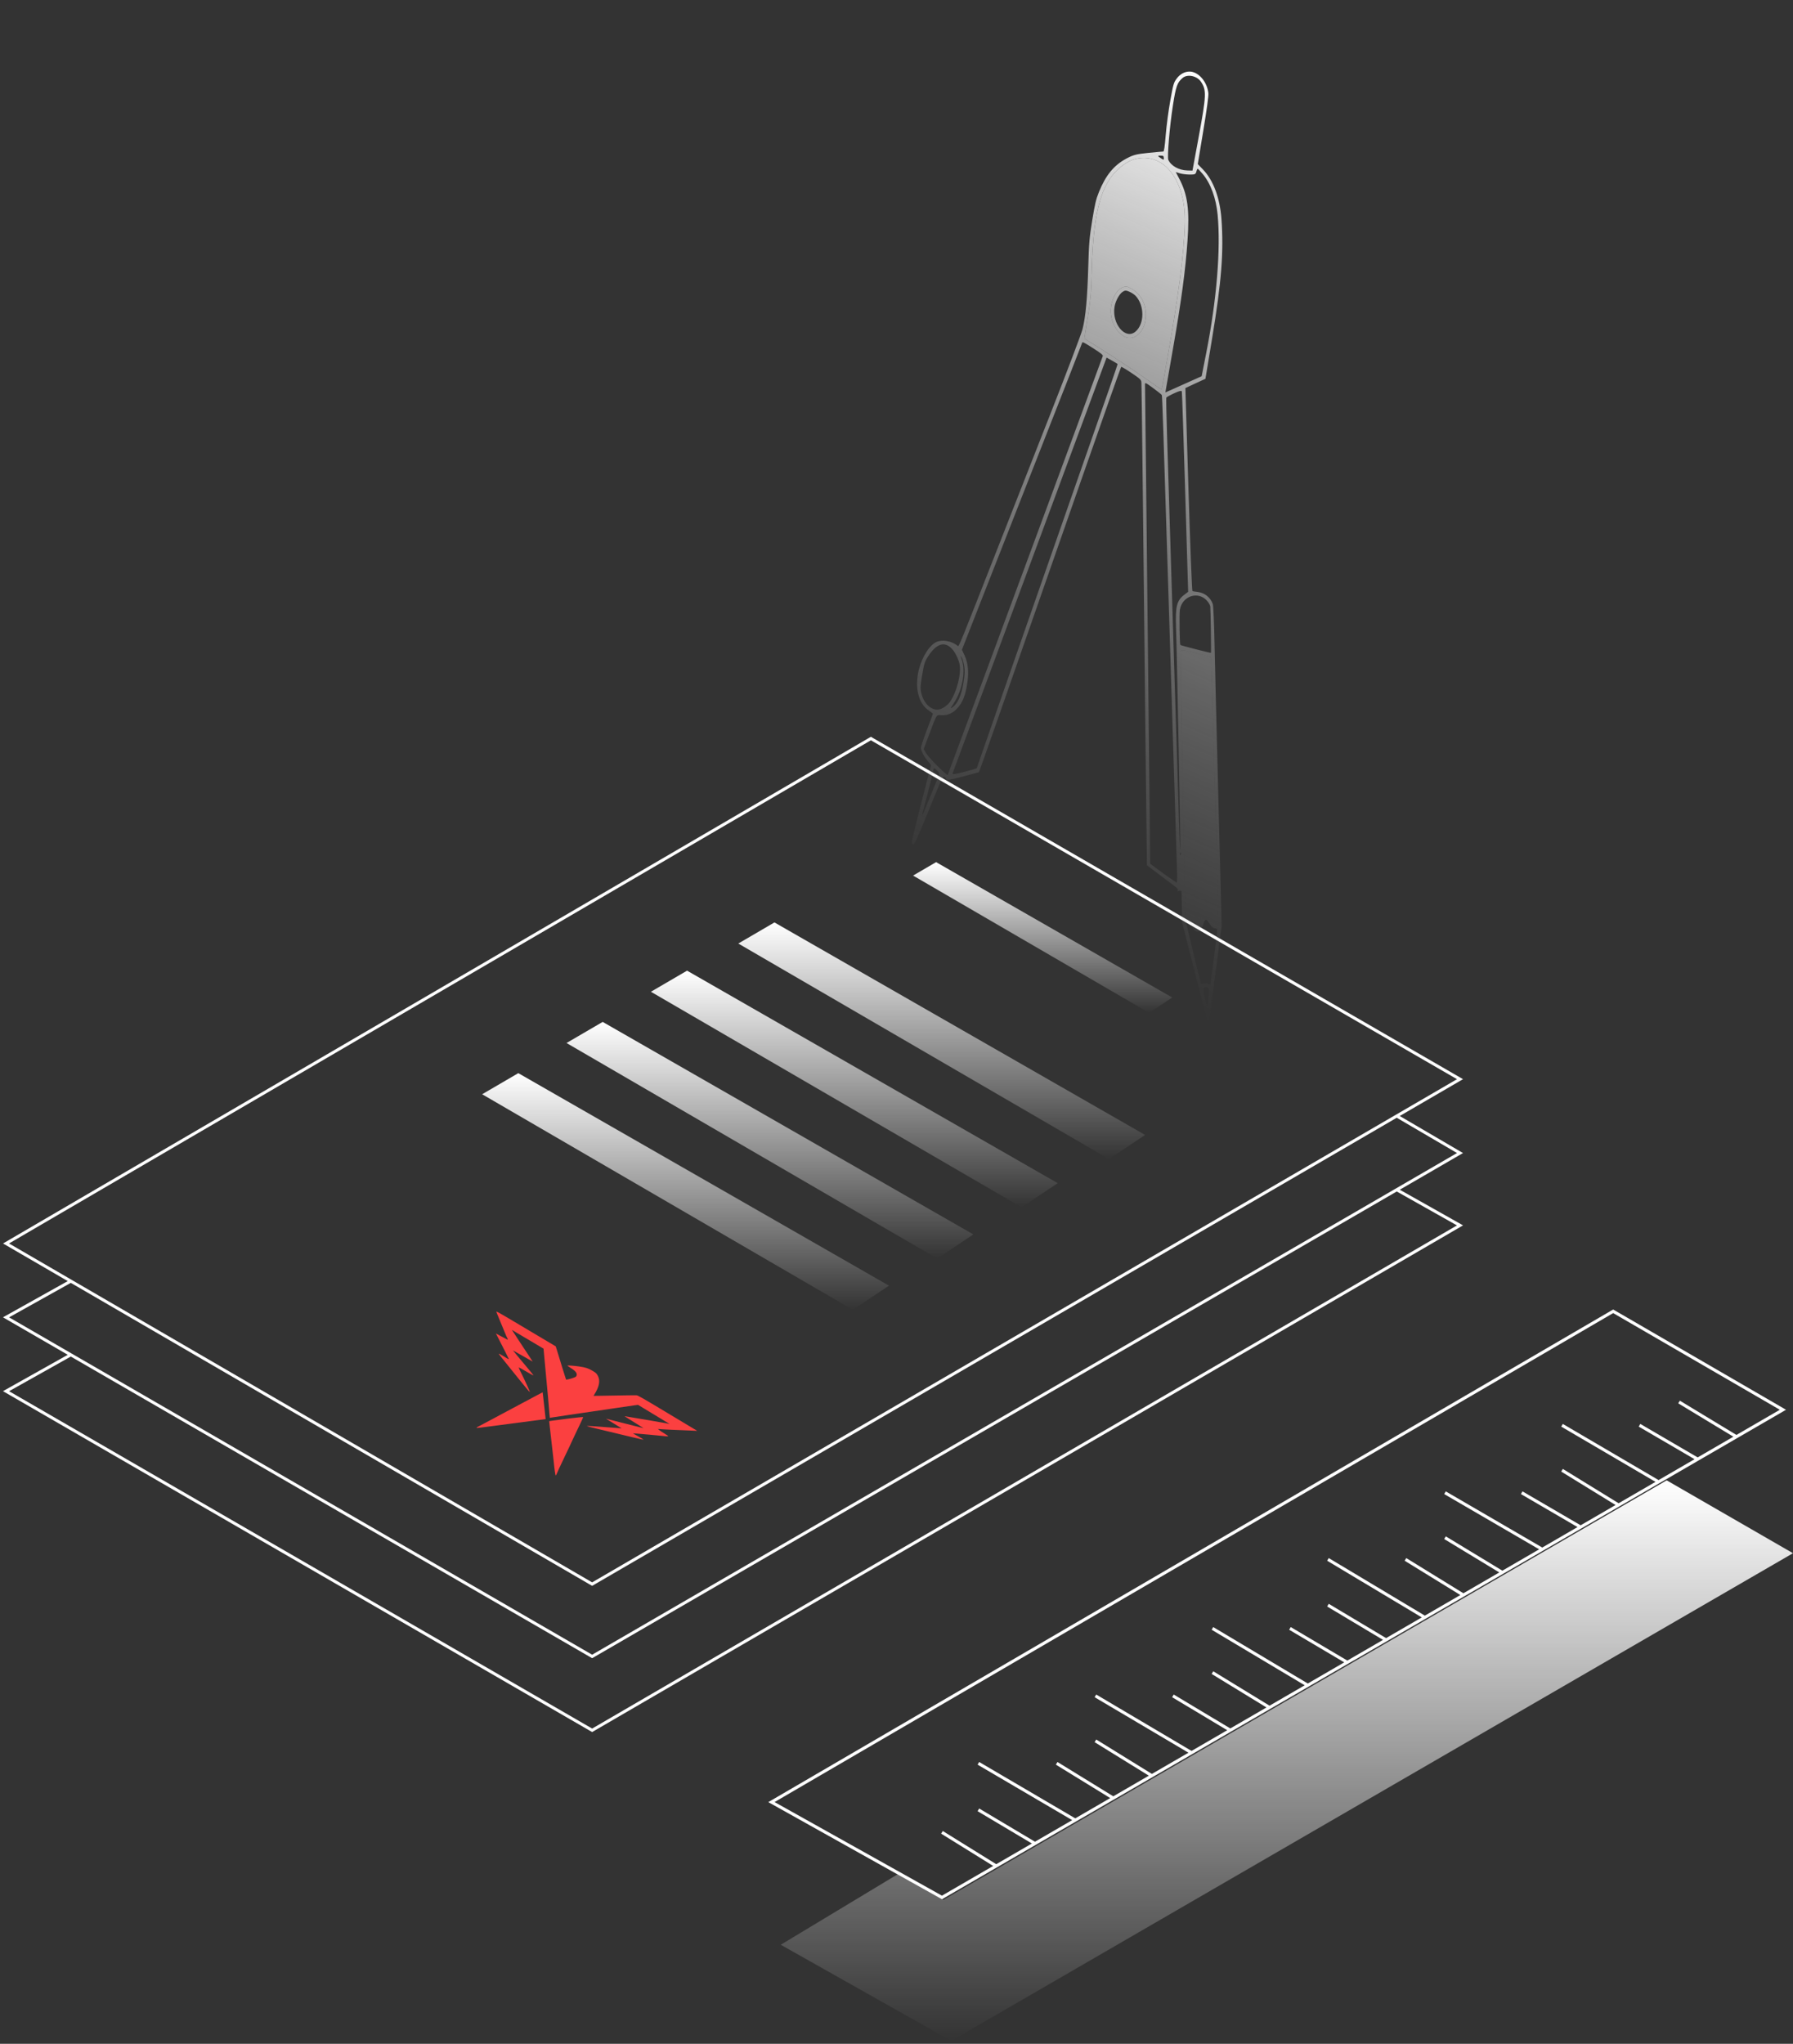 <?xml version="1.0" encoding="UTF-8"?> <svg xmlns="http://www.w3.org/2000/svg" width="595" height="678" viewBox="0 0 595 678" fill="none"><rect x="0" y="0" width="595" height="678" fill="#333333" stroke="none"/><path fill-rule="evenodd" clip-rule="evenodd" d="M164.746 435.301C164.829 435.551 165.383 436.901 165.977 438.3C166.572 439.7 167.272 441.392 167.534 442.061C167.796 442.73 168.161 443.561 168.347 443.907C168.533 444.253 168.575 444.483 168.44 444.418C168.306 444.353 167.379 443.866 166.381 443.335L164.566 442.371L165.388 443.965C166.906 446.909 168.653 450.365 168.797 450.709C168.921 451.006 168.723 450.914 167.269 450.001C166.35 449.424 165.574 449.006 165.544 449.072C165.496 449.181 166.119 449.98 169.381 453.993C169.917 454.653 171.535 456.662 172.975 458.458C174.416 460.254 175.687 461.749 175.8 461.779C175.979 461.827 174.174 457.854 172.674 454.898C172.399 454.356 172.158 453.814 172.138 453.693C172.112 453.537 172.831 453.907 174.586 454.951C175.953 455.765 177.051 456.348 177.026 456.246C177.001 456.145 176.08 455.005 174.98 453.712C173.88 452.419 172.359 450.599 171.6 449.667L170.221 447.972L173.495 449.827L176.769 451.681L175.732 450.086C175.162 449.208 174.678 448.48 174.657 448.467C174.636 448.455 173.744 447.104 172.676 445.466C171.608 443.827 170.541 442.191 170.305 441.829L169.875 441.171L175.123 444.281L180.372 447.392L180.65 450.478C181.073 455.171 181.467 459.399 181.832 463.176C182.013 465.056 182.172 466.916 182.185 467.311C182.198 467.706 182.265 468.55 182.334 469.186L182.459 470.342L183.181 470.22C184 470.081 186.707 469.676 188.804 469.378C189.579 469.268 191.044 469.054 192.061 468.901C193.077 468.749 195.118 468.449 196.595 468.235C198.072 468.021 201.579 467.505 204.388 467.089C207.197 466.673 209.998 466.266 210.611 466.184L211.726 466.036L216.959 469.201L222.193 472.366L220.618 472.07C218.724 471.713 212.213 470.6 209.317 470.138L207.232 469.805L210.411 471.79L213.59 473.774L210.713 473.059C209.131 472.665 207.013 472.133 206.007 471.876C205.001 471.619 203.483 471.233 202.635 471.018L201.092 470.627L203.689 472.224L206.286 473.82L203.393 473.608C201.801 473.491 199.192 473.295 197.594 473.171C195.997 473.048 194.744 473.01 194.81 473.085C194.876 473.161 196.464 473.58 198.339 474.015C200.214 474.45 202.661 475.035 203.777 475.314C207.768 476.314 213.525 477.653 213.584 477.595C213.617 477.562 212.827 477.074 211.828 476.51L210.013 475.485L211.486 475.583C212.676 475.662 218.15 476.165 221.059 476.463C221.39 476.497 221.7 476.486 221.749 476.438C221.798 476.39 221.232 475.99 220.493 475.55C219.753 475.11 218.966 474.589 218.745 474.393L218.342 474.036L219.806 474.139C220.611 474.195 221.93 474.265 222.737 474.294C224.289 474.35 228.6 474.531 230.343 474.614L231.381 474.663L221.573 468.78C212.605 463.401 211.715 462.894 211.18 462.862C210.859 462.843 209.648 462.848 208.49 462.873C205.052 462.947 200.655 463.021 198.744 463.036L196.957 463.051L197.194 462.674C198.912 459.934 199.269 457.961 198.345 456.314C197.923 455.563 197.737 455.393 196.582 454.711C195.199 453.894 194.359 453.625 192.182 453.303C190.804 453.099 188.56 452.921 188.305 452.996C188.217 453.022 188.731 453.4 189.446 453.836C190.974 454.77 191.597 455.578 191.344 456.3C191.208 456.686 191.063 456.788 190.224 457.089C189.693 457.279 188.946 457.494 188.564 457.566L187.868 457.698L187.512 456.627C187.316 456.038 186.929 454.804 186.65 453.886C186.372 452.967 185.758 450.96 185.285 449.425L184.425 446.634L174.511 440.74C164.633 434.867 164.597 434.847 164.746 435.301ZM178.001 462.959C176.862 463.558 174.818 464.645 173.46 465.376C172.102 466.106 169.762 467.357 168.26 468.155C166.758 468.954 164.084 470.384 162.319 471.333C160.553 472.282 158.889 473.162 158.62 473.287C158.352 473.413 158.141 473.568 158.152 473.632C158.175 473.773 158.496 473.737 165.706 472.775C171.062 472.061 177.954 471.159 180.118 470.889L181.07 470.77L180.761 467.915C180.591 466.345 180.366 464.342 180.262 463.465L180.072 461.87L178.001 462.959ZM189.107 470.525C186.679 470.827 184.14 471.155 183.465 471.255L182.237 471.436L182.458 473.469C182.58 474.588 182.902 477.402 183.172 479.724C183.443 482.045 183.706 484.388 183.756 484.929C183.967 487.207 184.297 489.493 184.414 489.481C184.483 489.474 184.714 489.033 184.928 488.501C185.142 487.968 185.744 486.654 186.267 485.581C187.161 483.744 190.444 476.775 190.795 475.969C190.884 475.765 191.54 474.393 192.253 472.92C192.965 471.447 193.543 470.182 193.536 470.11C193.528 470.037 191.536 470.224 189.107 470.525Z" fill="#FB4040"></path><path d="M257 306L245 313L368 384.5L380 376.5L257 306Z" fill="url(#paint0_linear_234_273)"></path><path d="M310.643 286L303 290.459L381.344 336L388.987 330.904L310.643 286Z" fill="url(#paint1_linear_234_273)"></path><path d="M228 322L216 329L339 400.5L351 392.5L228 322Z" fill="url(#paint2_linear_234_273)"></path><path d="M200 339L188 346L311 417.5L323 409.5L200 339Z" fill="url(#paint3_linear_234_273)"></path><path d="M172 356L160 363L283 434.5L295 426.5L172 356Z" fill="url(#paint4_linear_234_273)"></path><path d="M463.5 370.214L484.5 358L289 245L2 412.5L23.5 424.991M463.5 370.214L196.5 525.5L23.5 424.991M463.5 370.214L484.5 382.5L463.5 394.677M23.5 424.991L2 437L23.5 449.436M23.5 449.436L196.5 549.5L463.5 394.677M23.5 449.436L2 461.5L196.5 574L484.5 406.5L463.5 394.677" stroke="white"></path><path fill-rule="evenodd" clip-rule="evenodd" d="M394.758 23.747C393.141 23.74 391.594 24.571 390.517 26.023C389.478 27.426 389.362 27.819 388.362 33.334C387.781 36.54 387.099 41.666 386.846 44.725C386.509 48.793 386.289 50.284 386.025 50.273C385.826 50.264 383.583 50.466 381.04 50.721C377.029 51.124 376.058 51.379 373.71 52.644C369.619 54.848 366.897 58.185 364.655 63.747C363.708 66.094 363.335 67.678 362.452 73.097C361.515 78.846 361.359 80.656 361.139 88.341C360.835 98.962 360.259 105.224 359.217 109.237C358.791 110.877 354.031 123.43 348.639 137.132C343.247 150.835 336.042 169.165 332.628 177.865C317.933 215.309 318.227 214.589 317.805 214.25C315.569 212.449 312.102 212.009 310.17 213.281C307.701 214.906 305.327 219.308 304.609 223.595C303.672 229.182 305.128 233.794 308.498 235.909C309.105 236.291 309.585 236.706 309.564 236.831C309.543 236.958 308.628 239.401 307.53 242.26C306.431 245.12 305.567 247.797 305.61 248.21C305.722 249.308 306.829 251.342 308.015 252.629C308.986 253.683 309.028 253.823 308.692 254.898C308.203 256.463 302.78 277.936 302.603 279.008C302.504 279.61 302.62 279.934 302.992 280.093C303.444 280.285 304.216 278.61 308.159 268.886C312.185 258.956 312.868 257.484 313.346 257.692C313.649 257.823 313.939 258.183 313.99 258.492C314.061 258.917 315.367 258.711 319.399 257.636C322.322 256.856 324.772 256.197 324.842 256.172C324.967 256.126 332.923 233.421 358.774 159.333C365.964 138.727 371.943 121.8 372.059 121.717C372.175 121.635 373.707 122.534 375.463 123.716C378.355 125.662 378.666 125.951 378.761 126.783C378.818 127.288 379.04 144.356 379.253 164.712C380.001 235.988 380.57 286.964 380.62 287.05C380.648 287.098 382.753 288.69 385.298 290.588C391.287 295.054 390.94 294.754 390.863 295.398C390.822 295.744 390.88 295.827 391.016 295.616C391.206 295.322 392.129 295.446 392.077 295.759C392.067 295.82 392.114 298.159 392.182 300.955L392.305 306.04L396.635 323.106C399.016 332.493 401.018 339.882 401.084 339.527C401.15 339.171 402.151 331.747 403.307 323.028L405.411 307.177L404.346 266.38C403.761 243.942 403.172 220.129 403.038 213.461C402.904 206.794 402.643 200.908 402.458 200.381C401.684 198.179 399.746 196.634 397.426 196.37C396.643 196.281 395.87 196.158 395.709 196.096C395.547 196.034 394.953 180.855 394.389 162.364L393.364 128.743L394.492 128.21C395.113 127.916 396.611 127.222 397.821 126.667L400.021 125.658L402.253 112.148C405.358 93.351 406.123 83.532 405.331 72.651C404.818 65.609 402.636 59.779 399.171 56.193L397.478 54.441L399.304 43.376C400.516 36.028 401.083 31.843 400.989 30.919C400.603 27.115 397.687 23.758 394.758 23.747ZM398.539 27.122C400.396 29.882 400.328 31.615 397.831 45.148L395.719 56.593L393.981 56.543C391.184 56.462 388.607 55.022 387.703 53.035C387.282 52.11 388.16 41.741 389.235 34.934C390.246 28.532 390.64 27.414 392.432 25.869C394.031 24.491 397.207 25.143 398.539 27.122ZM399.089 57.695C401.719 60.769 403.55 65.748 404.062 71.216C405.134 82.655 403.759 99.43 400.317 116.914L398.765 124.797L394.415 126.754C392.023 127.831 389.313 129.042 388.393 129.447L386.721 130.183L389.364 115.026C392.061 99.567 393.398 89.568 394.074 79.811C394.788 69.513 394.114 64.546 391.275 59.177L390.171 57.088L391.509 57.494C392.245 57.717 393.723 57.903 394.794 57.908C396.563 57.916 396.766 57.824 397.011 56.899C397.16 56.339 397.375 55.923 397.489 55.974C397.603 56.026 398.323 56.8 399.089 57.695ZM386.202 52.463C386.246 53.08 386.139 53.092 385.331 52.559C384.109 51.753 384.063 51.629 384.984 51.632C386.084 51.635 386.146 51.677 386.202 52.463ZM387.69 56.029C390.867 59.454 392.824 64.798 393.12 70.855C393.492 78.454 391.857 92.992 388.323 113.523C386.857 122.043 385.573 129.059 385.471 129.115C385.369 129.171 383.981 128.281 382.386 127.137C378.1 124.062 371.327 119.531 366.16 116.281C363.652 114.704 361.202 113.162 360.717 112.855L359.835 112.298L360.95 105.36C361.95 99.134 362.089 97.519 362.299 89.619C362.855 68.768 365.781 59.412 373.344 54.311C377.975 51.188 383.852 51.892 387.69 56.029ZM372.597 95.308C371.153 95.901 370.124 97.187 369.255 99.486C367.647 103.739 369.076 108.809 372.592 111.329C375.789 113.62 379.682 110.693 380.207 105.603C380.646 101.351 378.742 97.502 375.296 95.676C373.921 94.947 373.589 94.901 372.597 95.308ZM376.879 98.171C379.88 101.453 379.811 107.539 376.744 110.055C373.417 112.785 368.935 107.396 369.856 101.773C370.162 99.901 371.383 97.616 372.491 96.844C373.281 96.293 373.649 96.281 374.784 96.773C375.528 97.095 376.47 97.724 376.879 98.171ZM363.157 115.784C365.356 117.191 366.061 117.776 365.961 118.112C365.686 119.04 314.585 257.011 314.492 257.077C314.186 257.295 308.347 251.495 307.5 250.132L306.504 248.529L308.13 244.214C311.05 236.466 310.601 237.188 312.448 237.277C314.556 237.378 316.428 236.483 317.961 234.641C319.539 232.744 320.311 230.749 320.938 226.951C321.568 223.133 321.281 219.962 320.072 217.386L319.213 215.556L325.674 199.048C329.227 189.969 338.194 167.121 345.6 148.275C353.006 129.429 359.088 113.873 359.115 113.707C359.181 113.305 359.69 113.567 363.157 115.784ZM370.869 120.737C370.906 120.795 369.699 124.376 368.186 128.696C366.673 133.016 363.624 141.738 361.411 148.078C359.198 154.418 356.429 162.333 355.258 165.667C350.312 179.747 324.159 254.666 324.132 254.827C324.116 254.925 322.251 255.479 319.987 256.06C316.464 256.965 315.913 257.016 316.162 256.419C316.323 256.034 327.875 224.873 341.836 187.172L367.218 118.623L369.01 119.628C369.995 120.181 370.832 120.68 370.869 120.737ZM393.304 163.359L394.28 196.327L393.114 197.207C390.479 199.198 390.005 201.068 390.266 208.441C390.578 217.212 391.803 281.709 391.663 281.964C391.589 282.099 391.444 279.367 391.342 275.891C391.174 270.161 388.127 171.552 387.258 143.734C387.06 137.406 386.961 132.089 387.038 131.917C387.115 131.746 388.274 131.098 389.613 130.478C391.346 129.675 392.088 129.5 392.188 129.87C392.265 130.156 392.768 145.226 393.304 163.359ZM383.007 128.997C384.308 129.958 385.447 130.884 385.54 131.054C385.693 131.336 386.019 141.112 387.762 197.733C389.036 239.086 390.395 282.829 390.553 287.573C390.646 290.359 390.629 292.69 390.514 292.752C390.4 292.814 388.369 291.444 386 289.707L381.694 286.549L381.524 270.35C381.431 261.44 381.193 239.308 380.995 221.168C380.798 203.028 380.495 174.766 380.321 158.365C380.148 141.964 379.987 128.183 379.964 127.741C379.911 126.747 380.031 126.796 383.007 128.997ZM400.712 199.479C401.182 200.052 401.594 200.82 401.629 201.184C401.757 202.551 401.951 216.519 401.842 216.566C401.662 216.644 391.776 214.11 391.698 213.966C391.446 213.504 391.306 203.65 391.533 202.29C392.315 197.584 397.787 195.907 400.712 199.479ZM402.928 254.608C403.463 274.71 403.994 294.478 404.107 298.538C404.221 302.597 404.211 306.084 404.087 306.286C403.627 307.03 402.604 306.588 401.896 305.339C400.549 302.964 398.649 303.17 398.225 305.736C398.111 306.425 397.816 307.228 397.569 307.52C397.136 308.033 397.093 307.994 396.278 306.371C395.547 304.914 395.299 304.658 394.404 304.433L393.373 304.173L392.528 260.644C392.064 236.703 391.723 216.732 391.771 216.264C391.858 215.418 391.891 215.421 396.848 216.668C399.593 217.358 401.864 217.953 401.896 217.991C401.929 218.028 402.393 234.506 402.928 254.608ZM315.972 215.32C316.933 216.373 317.915 218.319 318.362 220.053C319.138 223.067 317.642 229.261 315.291 232.766C314.453 234.016 312.619 235.249 311.394 235.387C308.997 235.656 306.569 233.36 305.763 230.061C305.352 228.381 305.378 227.763 306.017 223.96C306.653 220.18 306.852 219.535 307.879 217.914C310.698 213.462 313.468 212.574 315.972 215.32ZM319.967 220.984C320.218 222.56 320.16 223.795 319.705 226.548C319.04 230.58 317.902 233.2 316.248 234.507C315.7 234.94 315.404 235.046 315.59 234.742C315.777 234.439 316.283 233.63 316.715 232.946C319.461 228.597 320.505 222.489 319.142 218.741C318.664 217.429 318.659 217.32 319.109 218.067C319.404 218.557 319.79 219.87 319.967 220.984ZM391.687 283.683C391.566 283.871 391.527 283.658 391.601 283.21C391.675 282.762 391.774 282.608 391.821 282.868C391.868 283.129 391.808 283.496 391.687 283.683ZM311.154 255.76C311.701 256.31 311.812 256.644 311.603 257.115C311.451 257.458 310.192 260.536 308.806 263.954C307.42 267.372 306.203 270.212 306.101 270.266C305.999 270.319 306.135 269.593 306.402 268.653C307.07 266.305 309.571 256.412 309.725 255.512C309.866 254.68 310.123 254.725 311.154 255.76ZM403.074 307.959L403.943 308.142L403.672 310.891C403.523 312.403 403.008 316.574 402.526 320.158L401.651 326.676L400.932 326.365C400.537 326.194 399.862 326.153 399.434 326.275C399.005 326.397 398.618 326.426 398.575 326.34C398.271 325.737 393.583 306.315 393.647 305.925C393.782 305.105 394.801 305.834 395.489 307.244C396.709 309.743 398.401 309.591 399.211 306.91C399.895 304.649 400.229 304.553 401.303 306.305C402 307.443 402.401 307.817 403.074 307.959ZM401.062 330.811C400.928 332.399 400.741 333.74 400.648 333.791C400.554 333.842 400.151 332.633 399.751 331.105C398.951 328.049 399.202 327.012 400.596 327.616C401.27 327.908 401.294 328.075 401.062 330.811Z" fill="url(#paint5_linear_234_273)"></path><path fill-rule="evenodd" clip-rule="evenodd" d="M387.69 56.029C390.867 59.454 392.824 64.798 393.12 70.855C393.492 78.454 391.857 92.992 388.323 113.523C386.857 122.043 385.573 129.059 385.471 129.115C385.369 129.171 383.981 128.281 382.386 127.137C378.1 124.062 371.327 119.531 366.16 116.281C363.652 114.704 361.202 113.162 360.717 112.855L359.835 112.298L360.95 105.36C361.95 99.134 362.089 97.519 362.299 89.619C362.855 68.768 365.781 59.412 373.344 54.311C377.975 51.188 383.852 51.892 387.69 56.029ZM369.255 99.486C370.124 97.187 371.153 95.901 372.597 95.308C373.589 94.901 373.921 94.947 375.296 95.676C378.742 97.502 380.646 101.351 380.207 105.603C379.682 110.693 375.789 113.62 372.592 111.329C369.076 108.809 367.647 103.739 369.255 99.486Z" fill="url(#paint6_linear_234_273)"></path><path d="M402.928 254.608C403.463 274.71 403.994 294.478 404.107 298.538C404.221 302.597 404.211 306.084 404.087 306.286C403.627 307.03 402.604 306.588 401.896 305.339C400.549 302.964 398.649 303.17 398.225 305.736C398.111 306.425 397.816 307.228 397.569 307.52C397.136 308.033 397.093 307.994 396.278 306.371C395.547 304.914 395.299 304.658 394.404 304.433L393.373 304.173L392.528 260.644C392.064 236.703 391.723 216.732 391.771 216.264C391.858 215.418 391.891 215.421 396.848 216.668C399.593 217.358 401.864 217.953 401.896 217.991C401.929 218.028 402.393 234.506 402.928 254.608Z" fill="url(#paint7_linear_234_273)"></path><path d="M330.59 619.011L312.586 629.449L256 597.813L535.328 435L591.656 467.665L576.224 476.612M330.59 619.011L312.586 607.844M330.59 619.011L343.451 611.556M343.451 611.556L324.674 600.385M343.451 611.556L356.825 603.802M356.825 603.802L324.674 584.952M356.825 603.802L369.429 596.496M369.429 596.496L350.652 584.952M369.429 596.496L382.242 589.067M382.242 589.067L363.513 577.493M382.242 589.067L395.407 581.436M395.407 581.436L363.513 562.575M395.407 581.436L408.267 573.98M408.267 573.98L389.234 562.575M408.267 573.98L421.286 566.433M421.286 566.433L402.351 554.859M421.286 566.433L433.988 559.069M433.988 559.069L402.351 540.198M433.988 559.069L447.105 551.465M447.105 551.465L428.072 540.198M447.105 551.465L459.966 544.009M459.966 544.009L440.675 532.482M459.966 544.009L472.826 536.554M472.826 536.554L440.675 517.306M472.826 536.554L485.618 529.138M485.618 529.138L466.396 517.306M485.618 529.138L498.547 521.643M498.547 521.643L479.514 510.105M498.547 521.643L511.795 513.963M511.795 513.963L479.514 495.187M511.795 513.963L524.525 506.583M524.525 506.583L504.977 495.187M524.525 506.583L537.128 499.277M537.128 499.277L518.352 487.728M537.128 499.277L550.395 491.586M550.395 491.586L518.352 472.81M550.395 491.586L563.363 484.067M563.363 484.067L544.073 472.81M563.363 484.067L576.224 476.612M576.224 476.612L557.19 465.093" stroke="white" stroke-width="1.029"></path><path d="M595 515.252L553.075 491.074L313.101 630.224L297.925 621.736L259.087 645.142L315.673 677.035L595 515.252Z" fill="url(#paint8_linear_234_273)"></path><defs><linearGradient id="paint0_linear_234_273" x1="312.5" y1="306" x2="312.5" y2="384.5" gradientUnits="userSpaceOnUse"><stop stop-color="white"></stop><stop offset="1" stop-color="white" stop-opacity="0"></stop></linearGradient><linearGradient id="paint1_linear_234_273" x1="345.994" y1="286" x2="345.994" y2="336" gradientUnits="userSpaceOnUse"><stop stop-color="white"></stop><stop offset="1" stop-color="white" stop-opacity="0"></stop></linearGradient><linearGradient id="paint2_linear_234_273" x1="283.5" y1="322" x2="283.5" y2="400.5" gradientUnits="userSpaceOnUse"><stop stop-color="white"></stop><stop offset="1" stop-color="white" stop-opacity="0"></stop></linearGradient><linearGradient id="paint3_linear_234_273" x1="255.5" y1="339" x2="255.5" y2="417.5" gradientUnits="userSpaceOnUse"><stop stop-color="white"></stop><stop offset="1" stop-color="white" stop-opacity="0"></stop></linearGradient><linearGradient id="paint4_linear_234_273" x1="227.5" y1="356" x2="227.5" y2="434.5" gradientUnits="userSpaceOnUse"><stop stop-color="white"></stop><stop offset="1" stop-color="white" stop-opacity="0"></stop></linearGradient><linearGradient id="paint5_linear_234_273" x1="395.411" y1="23.663" x2="281.092" y2="287.563" gradientUnits="userSpaceOnUse"><stop stop-color="white"></stop><stop offset="1" stop-color="#999999" stop-opacity="0"></stop></linearGradient><linearGradient id="paint6_linear_234_273" x1="395.411" y1="23.663" x2="281.092" y2="287.563" gradientUnits="userSpaceOnUse"><stop stop-color="white"></stop><stop offset="1" stop-color="#999999" stop-opacity="0"></stop></linearGradient><linearGradient id="paint7_linear_234_273" x1="395.411" y1="23.663" x2="281.092" y2="287.563" gradientUnits="userSpaceOnUse"><stop stop-color="white"></stop><stop offset="1" stop-color="#999999" stop-opacity="0"></stop></linearGradient><linearGradient id="paint8_linear_234_273" x1="427.044" y1="491.074" x2="427.044" y2="677.035" gradientUnits="userSpaceOnUse"><stop stop-color="white"></stop><stop offset="1" stop-color="white" stop-opacity="0"></stop></linearGradient></defs></svg> 